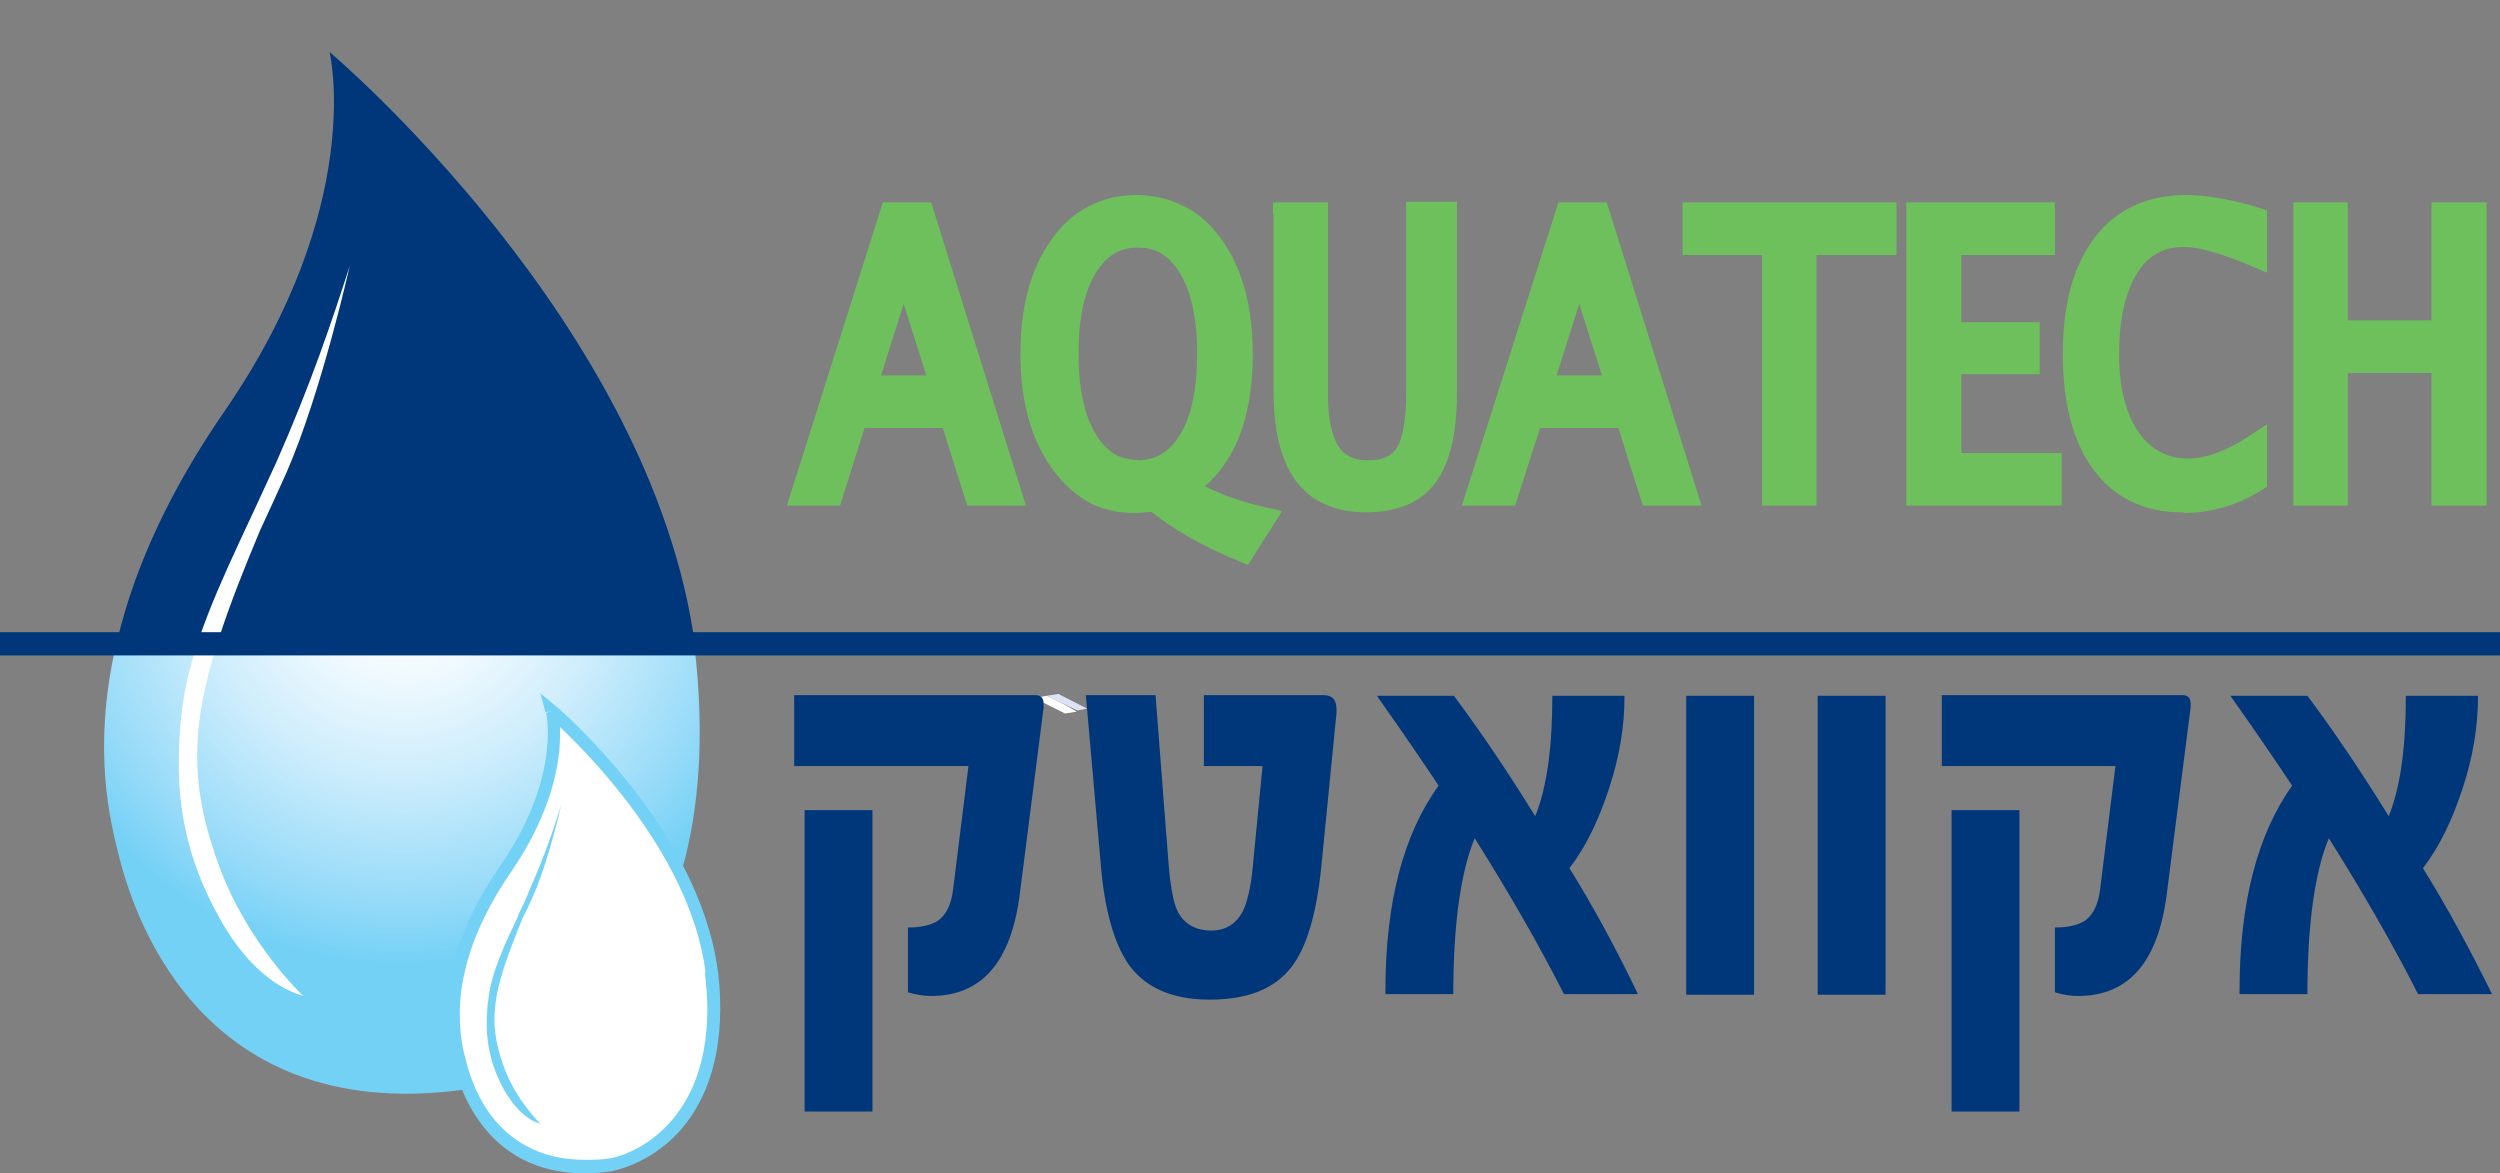 <?xml version="1.0" encoding="utf-8"?>
<!-- Generator: Adobe Illustrator 16.0.0, SVG Export Plug-In . SVG Version: 6.00 Build 0)  -->
<!DOCTYPE svg PUBLIC "-//W3C//DTD SVG 1.1//EN" "http://www.w3.org/Graphics/SVG/1.1/DTD/svg11.dtd">
<svg version="1.1" id="Layer_1" xmlns="http://www.w3.org/2000/svg" xmlns:xlink="http://www.w3.org/1999/xlink" x="0px" y="0px"
	 width="408.9px" height="191.9px" viewBox="0 0 408.9 191.9" enable-background="new 0 0 408.9 191.9" xml:space="preserve">
<rect x="0" y="0" width="408.9" height="191.9" fill="#808080" stroke="none"/>
<g>
	<path fill="#FFFFFF" d="M171.2,113.8c-0.6,0.1-1.1,0.2-1.7,0.3c0.4,0.3,0.7,0.5,1.1,0.8c1.2,0.6,2.4,1.2,3.6,1.8
		c0.6-0.1,1.3-0.2,1.9-0.3C174.5,115.4,172.9,114.6,171.2,113.8"/>
	<path fill="#D9E3F4" d="M169.6,114c-0.1,0-0.2,0-0.3,0c0.5,0.2,1,0.5,1.4,0.7C170.3,114.5,169.9,114.3,169.6,114"/>
	<path fill="#DCE4F4" d="M173.1,113.5c-0.6,0.1-1.2,0.2-1.9,0.3c1.7,0.8,3.3,1.6,5,2.4c0.5-0.1,1.1-0.2,1.6-0.3
		C176.2,115.1,174.7,114.3,173.1,113.5"/>
	<path fill="#DCE4F4" d="M171.2,113.8L171.2,113.8c1.6,0.8,3.3,1.6,5,2.4h0C174.5,115.4,172.9,114.6,171.2,113.8"/>
	<path fill="#00377B" d="M142.7,181.8h-11.1v-49.3h11.1V181.8z M170.7,115.2l0,0.5l-3.9,30.5c-1.4,11.1-6.2,16.7-14.5,16.7
		c-1.2,0-2.5-0.2-3.8-0.6v-10.6c2.2,0,3.8-0.4,4.9-1.1c1.4-1,2.2-2.7,2.5-5.2l2.5-20.1h-28.5v-11.6h39.6
		C170.4,113.8,170.7,114.3,170.7,115.2"/>
	<path fill="#00377B" d="M218.6,116.1l0,0.5l-2.5,25.3c-0.8,7.7-2.4,13.1-4.9,16.3c-2.8,3.6-7.2,5.3-13.4,5.3
		c-6.1,0-10.6-2-13.3-5.9c-2.3-3.4-3.9-8.9-4.5-16.7l-2.4-27.2H189l2.1,27.2c0.3,3.9,0.8,6.6,1.4,7.9c1,2.2,2.9,3.4,5.6,3.4
		c2.4,0,4.1-1.1,5.2-3.2c0.7-1.5,1.3-3.9,1.6-7.2l1.6-16.5h-9.6v-11.6h19.8C218,113.8,218.6,114.5,218.6,116.1"/>
	<path fill="#00377B" d="M267.9,162.6h-12.1c-4.1-8.1-9-16.6-14.6-25.5c-2.3,5.6-3.5,14.1-3.5,25.5h-11.1V162
		c0-14.3,2.9-25.5,8.7-33.5c-2.2-3.3-5.5-8.2-10.1-14.7h12.6c4.4,5.9,8.8,12.4,13.3,19.7c1.9-4.7,2.8-11.2,2.8-19.7h11.8v0.2
		c0,4.8-0.8,9.7-2.5,14.9c-1.7,5.2-3.8,9.6-6.5,13.1C260.8,148.6,264.5,155.5,267.9,162.6"/>
	<rect x="275.8" y="113.8" fill="#00377B" width="11.1" height="48.9"/>
	<rect x="297.3" y="113.8" fill="#00377B" width="11.1" height="48.9"/>
	<path fill="#00377B" d="M330.3,181.8h-11.1v-49.3h11.1V181.8z M358.3,115.2l0,0.5l-3.9,30.5c-1.4,11.1-6.2,16.7-14.5,16.7
		c-1.3,0-2.5-0.2-3.8-0.6v-10.6c2.2,0,3.8-0.4,4.9-1.1c1.4-1,2.2-2.7,2.5-5.2l2.5-20.1h-28.4v-11.6h39.6
		C358,113.8,358.3,114.3,358.3,115.2"/>
	<path fill="#00377B" d="M407.6,162.6h-12.1c-4.1-8.1-9-16.6-14.6-25.5c-2.3,5.6-3.5,14.1-3.5,25.5h-11.1V162
		c0-14.3,2.9-25.5,8.6-33.5c-2.2-3.3-5.5-8.2-10.1-14.7h12.6c4.4,5.9,8.8,12.4,13.3,19.7c1.9-4.7,2.8-11.2,2.8-19.7h11.8v0.2
		c0,4.8-0.8,9.7-2.5,14.9c-1.7,5.2-3.8,9.6-6.5,13.1C400.4,148.6,404.1,155.5,407.6,162.6"/>
	<path fill="#6EC05D" d="M154.1,63.3l-6.2-19.8l-6.3,19.8H154.1z M159.6,80.8l-4-12.7H140l-4,12.7h-4.8l14.6-45.9h5.2l14.3,45.9
		H159.6z"/>
	<path fill="#6EC05D" d="M154.1,63.3l1.8-0.6l-8-25.4L139,65.1h17.6l-0.8-2.4L154.1,63.3v-1.9h-10l3.7-11.7l4.5,14.2L154.1,63.3
		v-1.9V63.3z M159.6,80.8l1.8-0.6l-4.4-14h-18.3l-4,12.7h-0.9l13.4-42.2h2.4L162.7,79h-3.1V80.8l1.8-0.6L159.6,80.8v1.9h8.2
		l-15.5-49.6h-7.9l-15.7,49.6h8.7l4-12.7h12.8l4,12.7h1.4V80.8z"/>
	<path fill="#6EC05D" d="M185.7,77.1c3.8,0,6.7-1.7,8.7-5.1c2.1-3.4,3.1-8.1,3.1-14.3c0-6-1-10.7-3.1-14c-2-3.4-4.9-5.1-8.6-5.1
		c-3.7,0-6.5,1.7-8.6,5.1c-2,3.4-3.1,8.1-3.1,14.1c0,6,1,10.7,3,14.1C179.3,75.4,182.1,77.1,185.7,77.1 M203.4,90
		c-5.8-2.3-10.6-5.1-14.5-8.3c-1.5,0.2-2.7,0.3-3.6,0.3c-4.9,0-8.9-2.2-12-6.7c-3.1-4.5-4.6-10.3-4.6-17.4c0-7.3,1.6-13.2,4.7-17.5
		c3.1-4.4,7.3-6.6,12.5-6.6c5.2,0,9.4,2.2,12.5,6.6c3.1,4.4,4.7,10.2,4.7,17.6c0,10.5-3.1,17.8-9.4,21.9c4.2,2.3,8.6,4,13.1,5
		L203.4,90z"/>
	<path fill="#6EC05D" d="M185.7,77.1V79c2.2,0,4.2-0.5,5.9-1.5c1.8-1,3.2-2.5,4.4-4.4v0c2.3-3.8,3.3-8.9,3.4-15.3
		c0-6.2-1-11.2-3.3-15c-1.1-1.9-2.6-3.4-4.3-4.4c-1.7-1-3.7-1.5-5.8-1.5c-2.1,0-4.1,0.5-5.8,1.5c-1.7,1-3.2,2.5-4.3,4.4l0,0
		c-2.3,3.8-3.3,8.8-3.3,15.1c0,6.2,1,11.2,3.3,15.1l0,0l0,0c1.1,1.9,2.6,3.5,4.3,4.5c1.7,1,3.7,1.6,5.8,1.6V77.1v-1.9
		c-1.5,0-2.7-0.3-3.8-1c-1.1-0.7-2.1-1.7-3-3.2l0,0c-1.8-3-2.8-7.4-2.8-13.2c0-5.8,1-10.2,2.8-13.1l0,0c0.9-1.5,1.9-2.5,3-3.2
		c1.1-0.7,2.4-1,3.9-1c1.5,0,2.8,0.3,3.9,1c1.1,0.7,2.1,1.7,3,3.2c1.8,3,2.8,7.3,2.8,13.1c0,6-1,10.4-2.8,13.3h0
		c-0.9,1.5-1.9,2.5-3.1,3.2c-1.1,0.7-2.5,1-4.1,1V77.1z M203.4,90l0.7-1.7c-5.6-2.3-10.3-5-14-8.1l-0.6-0.5l-0.8,0.1
		c-1.5,0.2-2.6,0.3-3.3,0.3c-2.2,0-4.1-0.5-5.8-1.4c-1.7-1-3.3-2.4-4.7-4.5c-2.8-4.1-4.3-9.5-4.3-16.3c0-7.1,1.5-12.5,4.3-16.5v0
		c1.4-2,3-3.4,4.8-4.4c1.8-0.9,3.8-1.4,6.2-1.4c2.4,0,4.4,0.5,6.2,1.4c1.8,0.9,3.4,2.4,4.8,4.4v0c2.8,4,4.3,9.4,4.3,16.5
		c0,5.1-0.8,9.3-2.2,12.6c-1.5,3.4-3.5,5.9-6.4,7.7l-2.6,1.7l2.7,1.5c4.4,2.4,8.9,4.1,13.6,5.2l0.4-1.8l-1.6-1l-3.3,5.2L203.4,90
		l0.7-1.7L203.4,90l1.6,1l4.7-7.4l-2.6-0.6c-4.3-0.9-8.5-2.5-12.6-4.8l-0.9,1.6l1,1.6c3.5-2.2,6.1-5.4,7.8-9.3
		c1.7-4,2.5-8.7,2.5-14.1c0-7.6-1.6-13.9-5-18.7l0,0l0,0c-1.7-2.4-3.7-4.3-6.1-5.5c-2.4-1.2-5-1.9-7.9-1.9c-2.9,0-5.5,0.6-7.9,1.9
		c-2.4,1.2-4.4,3.1-6.1,5.5l0,0c-3.4,4.8-5,11.1-5,18.6c0,7.4,1.6,13.6,5,18.5c1.7,2.4,3.7,4.3,5.9,5.6c2.3,1.3,4.9,1.9,7.6,1.9
		c1,0,2.3-0.1,3.8-0.3l-0.3-1.8l-1.2,1.4c4.1,3.4,9.1,6.2,15,8.6l1.4,0.6L205,91L203.4,90z"/>
	<path fill="#6EC05D" d="M210.2,34.9h5.2v29c0,4.6,0.7,8,2,10.1c1.4,2.1,3.5,3.1,6.5,3.1c2.9,0,5-1,6.2-3c1.2-2,1.8-5.3,1.8-10V34.9
		h4.6V64c0,6.3-1,10.8-3.1,13.7c-2.1,2.9-5.3,4.3-9.8,4.3c-4.6,0-8-1.5-10.2-4.4c-2.2-3-3.3-7.5-3.3-13.7V34.9z"/>
	<path fill="#6EC05D" d="M210.2,34.9v1.9h3.4v27.1c0,4.8,0.7,8.4,2.3,11.1v0c0.8,1.3,2,2.4,3.4,3c1.4,0.7,3,1,4.7,1
		c1.7,0,3.2-0.3,4.5-0.9c1.3-0.6,2.5-1.7,3.3-2.9l0,0c1.5-2.6,2.1-6.1,2.1-11V36.8h0.8V64c0,6.1-1,10.3-2.7,12.6
		c-0.8,1.2-1.9,2-3.2,2.6c-1.4,0.6-3,0.9-5.1,0.9c-2.1,0-3.8-0.3-5.2-1c-1.4-0.6-2.5-1.5-3.4-2.7v0c-1.8-2.4-2.9-6.6-2.9-12.6V34.9
		H210.2v1.9V34.9h-1.9v28.9c0,6.4,1.1,11.3,3.6,14.8l0,0.1l0-0.1c1.3,1.7,2.9,3.1,4.9,3.9c2,0.9,4.2,1.3,6.7,1.3
		c2.4,0,4.6-0.4,6.6-1.2c1.9-0.8,3.6-2.1,4.8-3.8v0c2.4-3.4,3.4-8.3,3.4-14.8v-31h-8.3v31.1c0,4.6-0.6,7.7-1.5,9.1v0
		c-0.4,0.7-1,1.2-1.7,1.5c-0.7,0.4-1.7,0.6-2.9,0.6c-1.3,0-2.3-0.2-3.1-0.6c-0.8-0.4-1.4-0.9-1.9-1.7l0,0c-1-1.6-1.8-4.6-1.7-9.1
		V33.1h-9v1.9H210.2z"/>
	<path fill="#6EC05D" d="M264.6,63.3l-6.3-19.8l-6.3,19.8H264.6z M270.1,80.8l-4-12.7h-15.6l-4.1,12.7h-4.8l14.6-45.9h5.2l14.3,45.9
		H270.1z"/>
	<path fill="#6EC05D" d="M264.6,63.3l1.8-0.6l-8-25.4l-8.8,27.8h17.6l-0.8-2.4L264.6,63.3v-1.9h-10l3.7-11.7l4.5,14.2L264.6,63.3
		v-1.9V63.3z M270.1,80.8l1.8-0.6l-4.4-14h-18.3L245.2,79h-0.9l13.4-42.2h2.4L273.2,79h-3.1V80.8l1.8-0.6L270.1,80.8v1.9h8.2
		l-15.5-49.6h-7.9l-15.8,49.6h8.7l4.1-12.7h12.8l4,12.7h1.4V80.8z"/>
	<polygon fill="#6EC05D" points="290.1,80.8 290.1,39.8 277,39.8 277,34.9 308.3,34.9 308.3,39.8 295.3,39.8 295.3,80.8 	"/>
	<polygon fill="#6EC05D" points="290.1,80.8 291.9,80.8 291.9,37.9 278.9,37.9 278.9,36.8 306.4,36.8 306.4,37.9 293.4,37.9 
		293.4,79 290.1,79 290.1,80.8 291.9,80.8 290.1,80.8 290.1,82.7 297.1,82.7 297.1,41.7 310.2,41.7 310.2,33.1 275.2,33.1 
		275.2,41.7 288.2,41.7 288.2,82.7 290.1,82.7 	"/>
	<polygon fill="#6EC05D" points="313.7,80.8 313.7,34.9 334.2,34.9 334.2,39.8 318.9,39.8 318.9,54.5 331.8,54.5 331.8,59.3 
		318.9,59.3 318.9,76 335.3,76 335.3,80.8 	"/>
	<polygon fill="#6EC05D" points="313.7,80.8 315.6,80.8 315.6,36.8 332.4,36.8 332.4,37.9 317.1,37.9 317.1,56.4 329.9,56.4 
		329.9,57.5 317.1,57.5 317.1,77.8 333.4,77.8 333.4,79 313.7,79 313.7,80.8 315.6,80.8 313.7,80.8 313.7,82.7 337.2,82.7 
		337.2,74.1 320.8,74.1 320.8,61.2 333.6,61.2 333.6,52.7 320.8,52.7 320.8,41.7 336.1,41.7 336.1,33.1 311.8,33.1 311.8,82.7 
		313.7,82.7 	"/>
	<path fill="#6EC05D" d="M357.2,82c-5.7,0-10.1-2.1-13.2-6.3c-3.1-4.2-4.7-10.1-4.7-17.8c0-7.7,1.6-13.6,4.8-17.8
		c3.2-4.2,7.6-6.3,13.4-6.3c3.3,0,7.1,0.7,11.6,2v6.1c-5-2.2-8.9-3.3-11.6-3.3c-4,0-7.1,1.7-9.2,5.1c-2.2,3.4-3.3,8.1-3.3,14.3
		c0,5.8,1.2,10.5,3.5,13.8c2.3,3.4,5.5,5.1,9.6,5.1c3.5,0,7.2-1.3,11.2-4v5.6C365.5,80.8,361.5,82,357.2,82"/>
	<path fill="#6EC05D" d="M357.2,82v-1.9c-5.2,0-8.9-1.8-11.7-5.5c-2.8-3.7-4.3-9.2-4.3-16.7c0-7.4,1.5-12.9,4.4-16.7
		c2.9-3.8,6.6-5.5,11.9-5.6c3,0,6.7,0.6,11,1.9l0.5-1.8h-1.9v6.1h1.9l0.7-1.7c-5.2-2.2-9.2-3.4-12.4-3.4c-2.3,0-4.4,0.5-6.2,1.5
		c-1.8,1-3.4,2.5-4.6,4.4l0,0c-2.5,3.8-3.6,8.9-3.6,15.3c0,6.1,1.2,11.1,3.8,14.9c1.3,1.9,2.9,3.4,4.8,4.4c1.9,1,4,1.5,6.3,1.5
		c4,0,8-1.5,12.2-4.3l-1-1.5h-1.9v5.6h1.9l-1-1.6c-3.3,2.2-6.9,3.2-10.9,3.2V82v1.9c4.6,0,9-1.3,12.9-3.8l0.8-0.5V69.4l-2.9,1.9
		c-3.8,2.5-7.1,3.7-10.1,3.7c-1.8,0-3.2-0.4-4.5-1.1c-1.3-0.7-2.5-1.7-3.5-3.2c-2.1-3-3.2-7.2-3.2-12.8c0-5.9,1.1-10.3,3-13.3l0,0
		l0,0c0.9-1.5,2-2.5,3.3-3.2c1.2-0.7,2.7-1,4.4-1c2.2,0,6,1,10.9,3.1l2.6,1.1V34.4l-1.3-0.4c-4.5-1.4-8.6-2.1-12.1-2.1
		c-6.2,0-11.4,2.4-14.9,7.1c-3.5,4.7-5.1,11-5.1,18.9c0,7.9,1.6,14.3,5,18.9v0c3.4,4.7,8.6,7.1,14.7,7V82z"/>
	<polygon fill="#6EC05D" points="376.9,80.8 376.9,34.9 382.1,34.9 382.1,54.3 399.6,54.3 399.6,34.9 404.8,34.9 404.8,80.8 
		399.6,80.8 399.6,59.1 382.1,59.1 382.1,80.8 	"/>
	<polygon fill="#6EC05D" points="376.9,80.8 378.8,80.8 378.8,36.8 380.3,36.8 380.3,56.1 401.5,56.1 401.5,36.8 402.9,36.8 
		402.9,79 401.5,79 401.5,57.3 380.3,57.3 380.3,79 376.9,79 376.9,80.8 378.8,80.8 376.9,80.8 376.9,82.7 384,82.7 384,61 
		397.7,61 397.7,82.7 406.7,82.7 406.7,33.1 397.7,33.1 397.7,52.4 384,52.4 384,33.1 375.1,33.1 375.1,82.7 376.9,82.7 	"/>
</g>
<g>
	<defs>
		<path id="SVGID_1_" d="M18.9,105.8c-3.9,17.3-0.7,29.1,0.5,34c2,8,12.2,44.1,55.9,38.5c7.8-1.1,45.2-13.2,38.3-72.5H18.9z"/>
	</defs>
	<clipPath id="SVGID_2_">
		<use xlink:href="#SVGID_1_"  overflow="visible"/>
	</clipPath>
	
		<radialGradient id="SVGID_3_" cx="-40.167" cy="281.491" r="1" gradientTransform="matrix(63.997 0 0 -63.997 2636.327 18108.199)" gradientUnits="userSpaceOnUse">
		<stop  offset="0" style="stop-color:#FFFFFF"/>
		<stop  offset="0.14" style="stop-color:#FFFFFF"/>
		<stop  offset="0.276" style="stop-color:#EFF9FE"/>
		<stop  offset="0.522" style="stop-color:#CEEDFC"/>
		<stop  offset="0.848" style="stop-color:#95DAF8"/>
		<stop  offset="1" style="stop-color:#74D1F6"/>
	</radialGradient>
	<rect x="15" y="105.8" clip-path="url(#SVGID_2_)" fill="url(#SVGID_3_)" width="105.5" height="78.1"/>
</g>
<g>
	<defs>
		<rect id="SVGID_4_" x="8.3" width="113.4" height="105.8"/>
	</defs>
	<clipPath id="SVGID_5_">
		<use xlink:href="#SVGID_4_"  overflow="visible"/>
	</clipPath>
	<path clip-path="url(#SVGID_5_)" fill="#00377B" d="M53.9,8.5c0,0,6.1,25-17.2,58.8c-26.3,38.1-19.3,64.5-17.2,72.4
		c2,8,12.2,44.1,55.9,38.5c7.8-1.1,45.2-13.2,38.3-72.5C106.7,53,53.9,8.5,53.9,8.5"/>
</g>
<g>
	<path fill="#FFFFFF" d="M35.7,149.8c-5.1-9.3-7.1-18.4-6.3-29.7c0.1-1.4,0.2-2.8,0.4-4.2c1.2-10,6.3-20.7,11.1-31l0.1-0.2
		c1.4-3,2.8-6.1,4.2-9.1c5.7-12.9,9.1-23.1,12-32.1c0,0-4.6,20.6-10.3,33.7c-1.4,3.1-2.8,6.2-4.2,9.2l-0.1,0.2
		c-11.1,26.4-13,37.5-7,54.4c4.6,13.1,14,21.9,14,21.9C44.4,161.4,39.5,156.8,35.7,149.8"/>
	<path fill="#FFFFFF" d="M90.3,116.3c0,0,2.7,10.9-7.5,25.8c-11.5,16.7-8.4,28.2-7.5,31.7c0.9,3.5,5.3,19.3,24.4,16.9
		c3.4-0.5,19.8-5.8,16.8-31.7C113.5,135.8,90.3,116.3,90.3,116.3"/>
	<path fill="#74D1F6" d="M90.3,116.3l-1,0.3v0c0.1,0.2,0.3,1.4,0.3,3.3c0,4.2-1.1,12-7.7,21.6c-7.1,10.2-8.8,18.7-8.8,24.5
		c0,3.8,0.7,6.6,1.1,8l1-0.3l-1,0.3c0.4,1.7,1.6,6.1,4.8,10.2c3.2,4.1,8.5,7.8,16.8,7.7c1.3,0,2.6-0.1,4-0.3h0h0
		c1.8-0.3,6.2-1.6,10.3-5.5c4.1-4,7.7-10.6,7.7-21.2c0-1.9-0.1-4-0.4-6.2v0v0c-1.6-11.8-8.2-22.6-14.4-30.4
		c-6.2-7.8-12-12.8-12.1-12.8l-2.5-2.1l0.8,3.1L90.3,116.3l-0.7,0.8c0,0,0.3,0.3,1,0.9c4.4,4,22.3,21.4,24.8,41l1-0.1l-1.1,0.1
		c0.2,2.1,0.4,4.1,0.4,5.9c0,10.1-3.4,16.1-7.1,19.7c-3.7,3.6-7.8,4.8-9.2,4.9l0.1,1l-0.1-1c-1.3,0.2-2.6,0.2-3.7,0.2
		c-7.6,0-12.2-3.3-15.1-6.9c-2.9-3.7-4-7.8-4.4-9.4l0,0c-0.4-1.4-1-3.9-1-7.5c0-5.5,1.6-13.4,8.4-23.3c6.8-9.9,8.1-18.2,8-22.8
		c0-2.4-0.3-3.8-0.4-3.8L90.3,116.3l-0.7,0.8L90.3,116.3z"/>
	<path fill="#74D1F6" d="M82.4,178.2c-2.2-4.1-3.1-8.1-2.7-13c0-0.6,0.1-1.2,0.2-1.9c0.5-4.4,2.8-9.1,4.9-13.6l0-0.1
		c0.6-1.3,1.3-2.7,1.8-4c2.5-5.7,4-10.1,5.2-14c0,0-2,9-4.5,14.7c-0.6,1.4-1.2,2.7-1.9,4l0,0.1c-4.8,11.6-5.7,16.4-3.1,23.8
		c2,5.7,6.1,9.6,6.1,9.6C86.2,183.2,84.1,181.2,82.4,178.2"/>
	<polyline fill="#00377B" points="0,107.2 408.9,107.2 408.9,103.4 0,103.4 	"/>
</g>
</svg>
